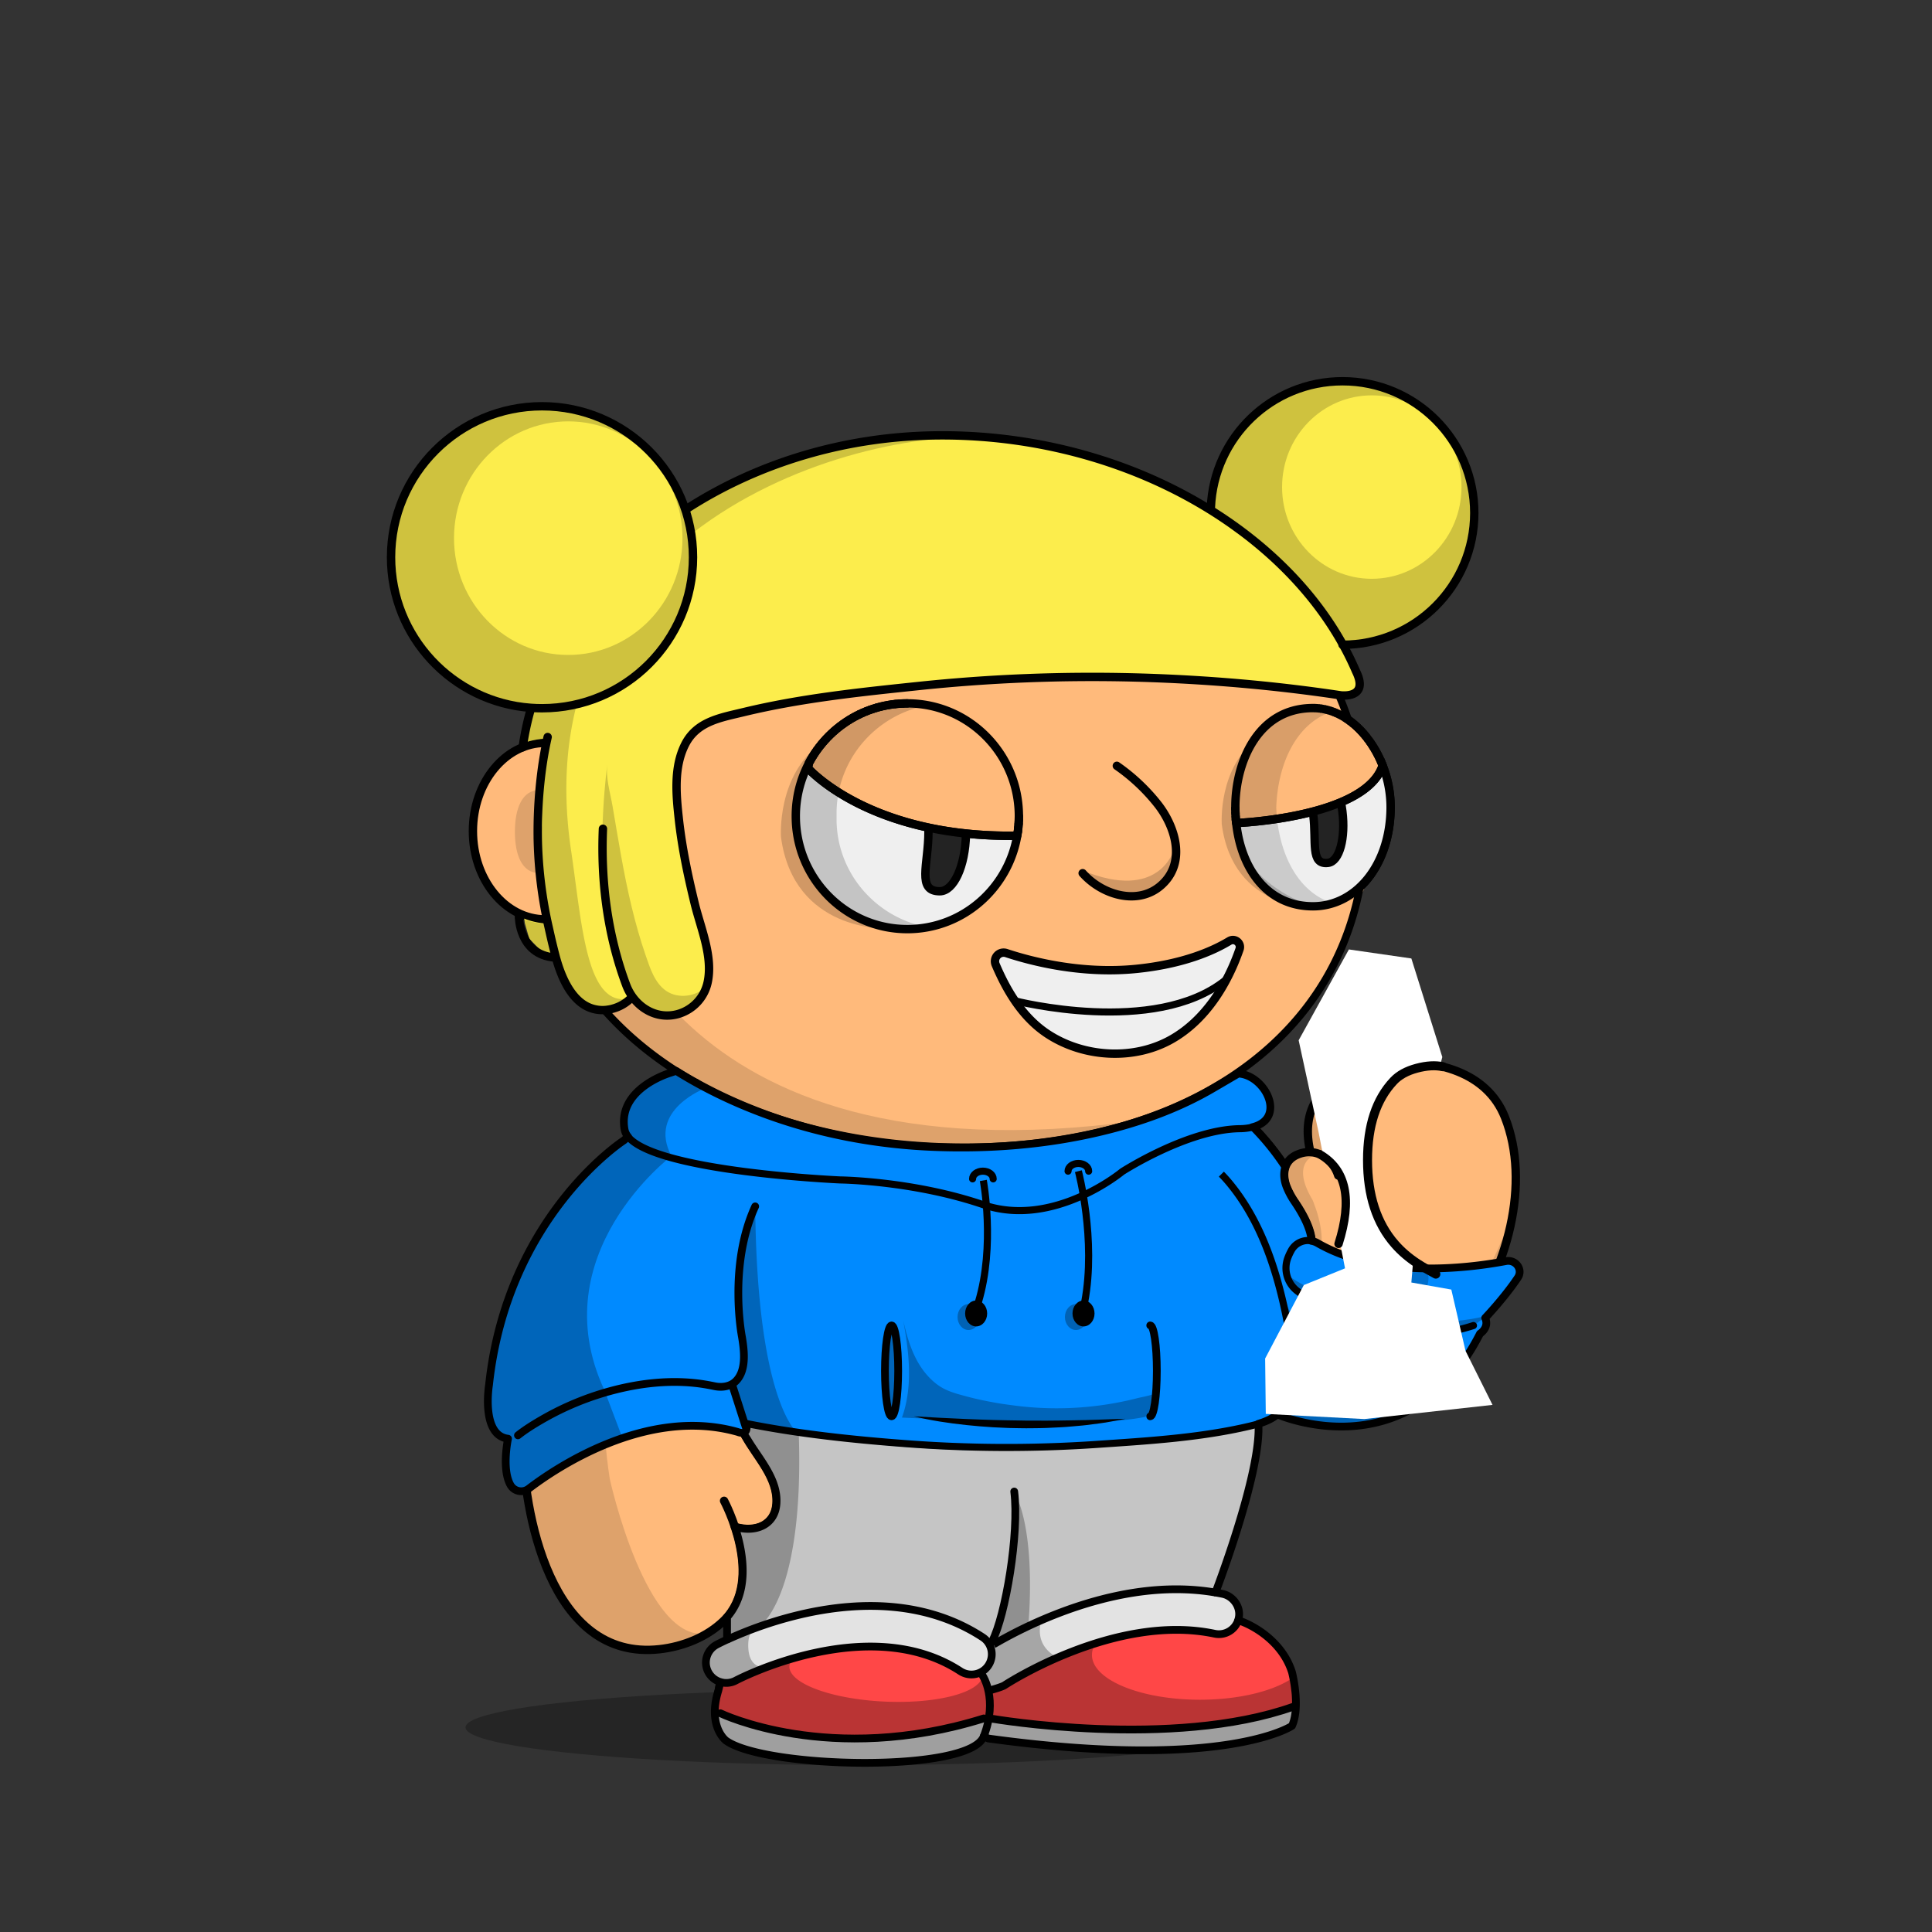 <svg xmlns="http://www.w3.org/2000/svg" xmlns:xlink="http://www.w3.org/1999/xlink" viewBox="0 0 3000 3000" width="100%" height="100%"><rect x="0" y="0" width="3000" height="3000" fill="#333333" stroke="none"/><defs><style>.cls-1-51{opacity:0.27;}.cls-2-51{fill:#ffba7b;}.cls-3-51{opacity:0.13;}.cls-4-51,.cls-5-51{fill:none;stroke:#000;stroke-linecap:round;stroke-miterlimit:10;}.cls-4-51{stroke-width:13px;}.cls-5-51{stroke-width:14px;}</style></defs><g id="body_ground_shadwo-51" data-name="body ground shadwo"><ellipse class="cls-1-51" cx="1334.82" cy="2682.24" rx="612.02" ry="58.67"/></g><g id="body_color_copy_9" data-name="body color copy 9"><path class="cls-2-51" d="M1075.21,1684.92l-86.3,76.44-81.19,108.46-57.17,122.51-32.25,136.1-6.75,96.68,6.35,91.23L835,2395.21l31.39,75.86,38.09,50.13,47.54,31,78.62,9.8,53.8-18.18,39.91-27.63,14.26-12.89-9.88,50-15.22,91.24,2.66,29.33,13.85,17,51.09,17.73,78.1,16.35h75.62l66.58-5.32,48.93-8.42,52-13.82,24.82-6.52,41.94,6.07,126.13,9.16,99.75-.28,77.23-5.54,66.85-9.41,35-7.15,26.94-20.17,3.93-17.17-4.13-32.14-26.1-52.19-43.66-30.74-77-13.9,10.76-205.51s11.6-13.31,15.48-16.39,47-58.42,47-58.42l25-55.24,10.56-19.26,31.14,13.27,62.08,11.3,70.55-7.08,44-23.38,49.3-35.46,42.09-44.1,45.13-60.73,24.32-63.88,17.23-65.23,5.15-65.54-6.61-53.5-17.62-48.7-32.84-34.56-44.43-25.16-50.48-7-43.5-2.38-47.62,10.35-47.78,27.42L2036,1718.43l-4.92,39.57,4.92,33.29-26.16,5.63-11.5,8.85-4.35,6.33-38.65-58.25-40.72-31.51-40.6-26.81,31.43-17.16,63.7-49.54,45.12-49.55L2062,1514.7l25.66-53.08,19.46-60.16,47.28-90s-6.51-18.75-5.14-20.18c33.93-35.57-20.07-147.78-20.07-147.78l-42.42-40.22-26.54-55.74-22.12-48.66-38.92-53.08-40.7-42.47-35.39-32.73-84.93-62.81-67.24-33.62-70.78-27.43-73.43-21.23L1533,712.27l-76.08-3.54-109.71,10.61-100.85,26.55-81.4,33.62-67.24,37.15-77,58.39L963.2,934.33l-61.93,81.39-29.2,69-23.37,63.1-6.32,5.84L794.78,1169l-33.87,33-22.55,52v62.59l15.25,50.65L781,1405l52.34,22.55,25.51,2.22,26.54,65.47,44.24,61.93,38.93,41.58,61.93,50.43,47.77,29.19Z"/></g><g id="body_shadow" data-name="body shadow"><g class="cls-3-51"><path d="M1094.33,1787.19s-201.47,157.92-147.5,509.15c0,0,56.62,258.34,152.17,239.76l-45.17,19.08L987.54,2562l-45-14-53-42.94L852,2442.22s-19.3-58-20-60.58-15.21-73-15.21-73l-4.07-66,3.05-93.58,14.8-87.89,24.13-80.54,29.56-68.17,35.67-59,31.53-47.85,30.94-37.14,43.33-39.74,34.35-32.8,20.29-14.44-27.3-18.43-64-47.48-59.57-58.39-27.71-38.8-42.45-63.51-.62-25.09,42.47-18.58,35.39-38s89.35,468.89,829,367.15c13.61-1.87-115.08,25.45-101.63,22.66l90.13-18.72,59.92-21.23,59.94-27.48,16.88,11.15s-138.51,121.21-481.78,97.32S1157.34,1736.76,1094.33,1787.19Z"/><path d="M887.11,1291.31c0,35.64-22.14,64.54-49.45,64.54s-38.13-28.59-38.13-64.23,10.82-64.85,38.13-64.85S887.11,1255.67,887.11,1291.31Z"/><path d="M1573.17,2594.76c5-22.44,11.15-45.09,15.5-66,9.65-46.4,21-93.08,27.47-140,1.38-10.09,10.82-41.24-4.4-41.86a345.39,345.39,0,0,0-47.38,1.36l-45,207c-2.76,12.73-5.54,25.71-4.26,38.67,1.7,17.12,10.15,32.84,11.64,50,1.1,12.68-9.17,31.37,0,42.38,4.14,5,11.17,6.24,17.6,7.11,54.93,7.46,110,10.25,165.29,12.64h.92l112.2-1.68a17.54,17.54,0,0,0,1.77-.12l105.39-13.38,40.32-6.53a15.92,15.92,0,0,0,7-3l13.67-10.24c19.81-14.84,7.66-38.52,6.72-57.27l-8.71-23.49-9.17-10c5.94,6.46-12.78,24.53-16.48,27.49-13.29,10.63-30,17-46.12,22-49.56,15.11-100.57,18.33-151.92,21.17-41.23,2.29-82.9,2.88-123.77-3.88-14.26-2.36-29.29-5.19-42.53-11.13C1581.78,2628.28,1568.73,2614.52,1573.17,2594.76Z"/><path d="M1964,2021.1s239.6,257.11,382-130.4l-20.31,76.86L2277.13,2057l-57.28,64.14-72.94,47.35-81.48,18.63-48.89-5-53.72-19.66v-31.7l5.41-52.55Z"/><path d="M2047.55,1791.7s-47.47,7.88-9.43,71.58c0,0,38.93,88.47-12.38,101.74,0,0,7.07-21.24,8.84-23s-1-30.6-1-30.6l-15.51-33.06s-18.7-31.29-20.56-36,4.37-40.57,4.37-40.57l22.84-10.07,20.1-2.71Z"/><path d="M2158.44,1650.06s-139.78,42.47-82.27,165.44l-16.53-15s-22.62-9.72-24.28-13.26-4.87-29.41-4.59-31.07,5.2-35,5.2-35l19.58-28,29.33-21.85Z"/><path d="M910.12,1177.54s78.74-358.22,369.81-437l-115,38.93-81,47.6-83.15,68.5-73.31,85.71-52.94,78.26-27.88,94,40.48,9.18Z"/><path d="M1527.19,2638.53,1517,2606.15a27.42,27.42,0,0,1,.89,6.92c0,37.38-77.63,67.68-173.4,67.68s-173.4-30.3-173.4-67.68c0-10.07,8.47-24.59,18.57-33.18l1.72-5.79a2.09,2.09,0,0,1-2.82-2.32L1229,2372.66a44.63,44.63,0,0,1,51.53-35c28.26,5,69.15,9.6,119.68,9.6-108.73,0-195.06-106.63-211.45-199.06-8.65-48.77-14.07-95.19-13.38-144.66.75-52.56,2.46-108.52,10.89-166.33a2.09,2.09,0,0,0-4-1.14c-22.2,50.76-92.27,233.07-29,385.72a1.4,1.4,0,0,0,.15.3l43,70.9a2.56,2.56,0,0,1,.24.56l4.42,17a62.9,62.9,0,0,1-1.35,36.2l-4.83,14.12a2.11,2.11,0,0,1-1.14,1.24l-26.61,11.66a2.06,2.06,0,0,1-1.07.16l-21.94-2.52a2.1,2.1,0,0,0-2.27,2.61l7.71,29.28a1.59,1.59,0,0,1,.06.38l3.63,49.69a2.11,2.11,0,0,1-.08.75l-14.6,49.1-.06.26-24.2,149.68a2.1,2.1,0,0,0,0,.79l6,26.41a2.08,2.08,0,0,0,1.18,1.45l59.31,26.68a2,2,0,0,0,.49.15l69,12.26.26,0,84.09,4h.26l60.19-4.53.24,0,83.39-16a1.05,1.05,0,0,0,.24-.06l40.42-13a2.09,2.09,0,0,0,1.43-1.73l6.33-50.94"/><path d="M1918.06,2248.79s-59.53,81.86-149.77,94c0,0,23,15,91.12-2.65l4.42-20.35,8.85-16.81,10.48-10.21"/></g></g><g id="Base_Body_V3" data-name="Base Body V3"><path class="cls-4-51" d="M1124.34,2330.45s65.27,121.25,0,185.71c-26,25.66-63.7,40.75-100.54,44.76-169.74,18.5-211.9-213.21-212.25-327.21-1.19-384.43,268.87-552.24,268.87-552.24"/><path class="cls-4-51" d="M1188.61,1822.33c-25.84,55.2-43,113.78-52.34,173.17-9.26,58.83-13.91,121.32.77,179.71,4.69,18.63,10.62,36.6,19.91,53.7,18.31,33.72,51.4,65.64,48.8,105.78-2.14,33.08-31.85,46-64.61,36.29"/><path class="cls-4-51" d="M1875.87,1822.33s102.57,98.45,91,287.14c0,0-3.62,117-95.28,193.58a25.6,25.6,0,0,0-9.21,18.23c-1.49,27.45-5.31,101.95-8.34,196,0,0,145.74-10.32,150.89,129,.65,17.51-12.29,33-30.87,37.34-61.79,14.38-217.56,40-453.39,7.15,0,0-171.42,71-375.08,8-21.91-6.79-35.72-26.6-33-47.6,3.64-28.11,11-75.14,26-147.9"/><path class="cls-4-51" d="M1142.45,2598.2s115.4-73.83,237.21-58.6,165.4,61,141,151.19"/><path class="cls-4-51" d="M1854.07,2517.33s-133.35-.74-200.62,45.13"/><line class="cls-4-51" x1="1511.37" y1="2594.76" x2="1564.29" y2="2347.39"/><path class="cls-4-51" d="M1962.82,2162.51c234.13,119.66,454.59-224.88,374-427.73-28.07-70.68-107.32-90.8-182.53-84.12,0,0-145.76,11-120.63,133.23"/><path class="cls-4-51" d="M2078,1825.24c-8.17-25.5-34.33-44.87-63.48-32.33-21.57,9.27-24.07,30.78-17,49.43a121.09,121.09,0,0,0,13,24.25c40.21,59.72,25.13,80.86,13.07,95.56"/><path class="cls-4-51" d="M1994,1809.24s-53-83.28-120-110.78"/><path class="cls-4-51" d="M910.12,1403.57c-18.06,15.13-39.93,24-63.49,24-62,0-112.3-61.34-112.3-137s50.28-137,112.3-137c23.56,0,45.43,8.85,63.49,24"/><path class="cls-5-51" d="M847.68,1226.92c24.22,0,43.86,28.83,43.86,64.39s-19.64,64.39-43.86,64.39"/><path d="M2129.2,1143.53a144,144,0,0,0-31.17-30.72,536.58,536.58,0,0,0-23-56.35c-32.82-68.83-79.79-130.63-139.61-183.69s-129.34-94.63-206.81-123.7c-80.17-30.08-165.32-45.33-253.08-45.33a723.09,723.09,0,0,0-219.4,33.67,674.64,674.64,0,0,0-187.55,93.24c-56,39.93-104,87.44-142.51,141.21-39.24,54.78-67.57,114.53-84.18,177.58a5.75,5.75,0,0,0,11.12,2.93c16.26-61.69,44-120.17,82.41-173.82,37.78-52.73,84.83-99.34,139.84-138.54a663,663,0,0,1,184.36-91.64,711.53,711.53,0,0,1,215.91-33.13c86.38,0,170.17,15,249,44.6,76.14,28.57,144.52,69.46,203.22,121.54s104.7,112.6,136.85,180a522.14,522.14,0,0,1,24.57,61.08c1.7,1.17,3.39,2.41,5.06,3.7.85.67,1.71,1.35,2.55,2l.54.43c.91.76,1.82,1.54,2.72,2.34l.82.73c.88.79,1.76,1.59,2.63,2.42.22.2.43.42.65.63a141.8,141.8,0,0,1,14.69,16.6c21.6,28.51,34,65.55,34,101.63,0,40.38-11.31,77.31-31.91,104.43h0c-.65.86-1.31,1.7-2,2.53-.89,1.11-1.79,2.18-2.69,3.24l-1,1.09c-.6.69-1.2,1.36-1.81,2-.38.42-.77.83-1.16,1.25-.57.6-1.14,1.19-1.72,1.78-.39.4-.78.81-1.18,1.2-.91.9-1.83,1.8-2.76,2.66-20,109.66-76.83,202.64-167.34,272.26-54.72,42.09-120.47,74.65-195.41,96.79s-157.82,33.42-245.91,33.42c-73.58,0-145.3-7.85-213.16-23.33S1154,1714,1098,1684.31c-117.39-62.14-199.49-151.36-237.44-258a5.75,5.75,0,0,0-10.83,3.85c38.92,109.43,122.91,200.84,242.89,264.35,56.87,30.1,120.69,53.35,189.67,69.09,68.7,15.67,141.28,23.62,215.72,23.62,89.2,0,173-11.4,249.17-33.89,76.31-22.54,143.31-55.75,199.16-98.7,91.16-70.12,149-163.31,170.49-273.08a136.34,136.34,0,0,0,12.27-13.43c23.68-29.62,36.73-70.49,36.73-115.08C2165.83,1214.15,2152.48,1174.25,2129.2,1143.53Z"/></g><defs><style>.cls-1-108{fill:#c5c5c5;}.cls-2-108{fill:#e3e3e3;}.cls-3-108{fill:#ff4747;}.cls-4-108{fill:#dadada;}.cls-5-108{fill:#008aff;}.cls-6-108,.cls-7-108,.cls-8-108,.cls-9-108{fill:none;stroke:#000;}.cls-6-108,.cls-7-108,.cls-8-108{stroke-miterlimit:10;}.cls-6-108,.cls-7-108{stroke-width:11px;}.cls-7-108,.cls-9-108{stroke-linecap:round;}.cls-8-108,.cls-9-108{stroke-width:12px;}.cls-9-108{stroke-linejoin:round;}.cls-1-1080-108{opacity:0.27;}.cls-1-1081-108{opacity:0.29;}</style></defs><path class="cls-1-108" d="M1404,2496c44,8,82,20,118,46,7,5,16,12,23,8,83-42,169-78,261-82a795.88,795.88,0,0,1,83,.55c8.19-21.73,64-172.54,65.24-247.47v-7.76c-142.85,28-288.57,38.68-434.28,38.68-88-1-174-10-263-21-20-3-38-11-58-13-13-2-28-9-38-2-3.33,2.22-3.58,7.52-4.68,12.83l3.89,5.83c18.71,31.63,48,62.18,45.54,100-2.14,33.08-31.85,46-64.61,36.29l2.62,8.34c11.78,39.75,18.66,95.27-16,133.28l1.23,1.12v27.18c2.64-.56,5.3-1.18,8-1.9C1225,2513,1309,2478,1404,2496Z"/><path class="cls-2-108" d="M1118.64,2611.9l-2.14,8.84c1.25-.61,2.42-1.2,3.5-1.74,89-47,185-67,283-59,30,2,52,23,81,32a206.92,206.92,0,0,0,43,10c4,0,3,8,5,14,0,3,5,5,6,9,25-12,51-24,76-37,86-47,180-70,280-51,15.21,3,22.32-9.53,30.57-20.56l-1.83-1a30.93,30.93,0,0,0,1.18-5.36c2.13-15.91-9.59-31.76-25.31-35.05q-5.25-1.09-10.57-2v-1.85l1-2.63a795.88,795.88,0,0,0-83-.55c-92,4-178,40-261,82-7,4-16-3-23-8-36-26-74-38-118-46-95-18-179,17-267,43-2.7.72-5.36,1.34-8,1.9v5.15c-9.74,4.5-15.43,7.51-16.15,7.9a31.51,31.51,0,0,0,5.79,58Z"/><path class="cls-3-108" d="M2006.24,2596.72c-13.39-42.69-52.09-69.36-80.61-79.73l-1.06-.55c-8.25,11-15.36,23.6-30.57,20.56-100-19-194,4-280,51-25,13-51,25-76,37-1-4-6-6-6-9-2-6-1-14-5-14a206.92,206.92,0,0,1-43-10c-29-9-51-30-81-32-98-8-194,12-283,59-1.08.54-2.25,1.13-3.5,1.74l-1.16,4.83a115.55,115.55,0,0,0-5.29,28.53c27.22,11.38,53.75,23.13,83,26.9,43,7,83,19,125,18,50,0,97-5,148-15,25-5,46-19,71-15,69,13,135,11,203,16,82,7,163-2,243-25,10-3.13,19.65-6.66,29.24-10.44C2013.13,2623.24,2006.24,2596.72,2006.24,2596.72Z"/><path class="cls-4-108" d="M1740,2685c-68-5-134-3-203-16-25-4-46,10-71,15-51,10-98,15-148,15-42,1-82-11-125-18-29.2-3.77-55.73-15.52-83-26.9-1.63,34.49,17.15,48.67,17.15,48.67,59.89,43.63,379.91,51,400.44-6.8l6.85,3.6c369.07,50.66,471.75-19.62,471.75-19.62,4-8.88,5.64-19.62,6-30.39-9.59,3.78-19.29,7.31-29.24,10.44C1903,2683,1822,2692,1740,2685Z"/><path class="cls-5-108" d="M2338.48,1958.35c-63.3,11.84-196.61,27.18-292.62-28a29.86,29.86,0,0,0-9.89-3.58v-5.12c-2.16-13.57-9.41-31.23-25.42-55a121.09,121.09,0,0,1-13-24.25c-3.85-10.13-4.87-21.11-1.54-30.51l-2-2.59a400.14,400.14,0,0,0-47-58l-2-1c53.6-13.5,19.67-80.83-22.08-83.15l-38.16,22.17c-54,31.77-113.68,53.22-174.45,67.8-85.79,20.59-174.55,27.47-262.6,23.82-85.88-3.56-171.31-19.36-252.31-48.28-50.7-18.1-99.83-41.22-145.5-69.8l-8.92,3s-82.68,23.92-71.12,88.09a24.63,24.63,0,0,0,5.36,11.09l-6.4,5.68s-181.22,116.72-209.46,379.83c0,0-12.83,78.29,29.52,83.43,0,0-10.23,47.24,3.83,72a19.2,19.2,0,0,0,28.37,5.69c39-29.89,182.3-128.5,324.61-88a18.47,18.47,0,0,0,8.08,1.35l2.56,3.83c1.1-5.31,1.35-10.61,4.68-12.83,10-7,25,0,38,2,20,2,38,10,58,13,89,11,175,20,263,21,145.71,0,291.43-10.68,434.28-38.68v-2.44c8.57-2.58,16.88-5.89,24.31-10.82q1.88-1.24,3.6-2.56l2.09-.8s203.89,89.81,313.88-125.73c0,0,14.76-9,8.05-24.37,0,0,29.81-31.23,50.71-62.58C2365.28,1971.48,2353.75,1955.49,2338.48,1958.35Z"/><path class="cls-6-108" d="M975.21,1765c44.07,54.74,329.63,67.21,329.63,67.21s112.94,1.28,222,38.5,215.62-51.34,215.62-51.34,101.4-65.46,182.26-66.74a88.13,88.13,0,0,0,20.23-2.42"/><path class="cls-6-108" d="M1982.19,2197.5c32.56-24.81,29-70.12,23.25-106.51-13.65-86.9-37.38-180.77-93.66-250.56a214.93,214.93,0,0,0-15.26-17.23"/><path class="cls-7-108" d="M2036,1926.72a29.44,29.44,0,0,0-30.65,14.52,88.44,88.44,0,0,0-5.52,11.78,44.86,44.86,0,0,0,15.3,52.17c43.79,32.37,138.54,96.26,272.86,53.12"/><path class="cls-6-108" d="M1954.28,2210.88c-4.69,1.41-9.46,2.6-14.21,3.72-78.13,18.35-160.45,23-240.32,28.49a2066,2066,0,0,1-295.79-1.6c-81.85-6.23-164.42-15-245-31.1,2.66,11-1,14.12-5.19,14.61"/><path class="cls-8-108" d="M1129,2546.05a608.41,608.41,0,0,1,122.45-41c46.78-10.17,91.5-13.52,132.92-9.95,53.1,4.58,100.82,20.54,141.83,47.45a31.52,31.52,0,0,1-34.58,52.7c-32-21-69.59-33.51-111.82-37.27-34.9-3.11-73.07-.31-113.43,8.34-70.4,15.07-123.3,42.94-123.82,43.22a31.42,31.42,0,0,1-14.79,3.7,31.83,31.83,0,0,1-7.78-1"/><path class="cls-8-108" d="M1120,2612.28c-.45-.12-.9-.24-1.34-.38"/><path class="cls-8-108" d="M1922.74,2515.47a31.52,31.52,0,0,1-36.59,21.38c-154.61-32.69-324.68,79-326.38,80.09-3.5,2.34-18.13,6.68-22,7.47"/><path class="cls-8-108" d="M1542.65,2553.49a699.9,699.9,0,0,1,99.72-48c40.65-15.72,80.71-26.68,119.07-32.56,44.66-6.85,87.19-6.81,126.6.09"/><path class="cls-9-108" d="M1526.05,2602.3s23.88,36,1.59,93.67"/><path class="cls-9-108" d="M1118.64,2660.33s170,82.71,409,8"/><path class="cls-9-108" d="M1540.76,2668.88s279.5,48.14,467.76-18.82"/><path class="cls-9-108" d="M1922.91,1667.05c41.75,2.32,75.68,69.65,22.08,83.14l2,1a400.14,400.14,0,0,1,47,58l2,2.59c-3.33,9.4-2.31,20.38,1.54,30.51a121.09,121.09,0,0,0,13,24.25c16,23.78,23.26,41.44,25.42,55v5.12a29.86,29.86,0,0,1,9.89,3.58c96,55.23,229.32,39.89,292.62,28,15.27-2.86,26.8,13.13,18.44,25.67-20.9,31.35-50.71,62.58-50.71,62.58,6.71,15.39-8.05,24.37-8.05,24.37-110,215.54-313.88,125.73-313.88,125.73l-2.09.8q-1.73,1.32-3.6,2.56c-7.43,4.93-15.74,8.24-24.31,10.82v10.2c-1.28,80.86-66.24,250.1-66.24,250.1V2473q5.32.93,10.57,2c15.72,3.29,27.44,19.14,25.31,35.05a30.93,30.93,0,0,1-1.18,5.36l2.89,1.52c28.52,10.37,67.22,37,80.61,79.73,0,0,13.69,52.66,0,83.23,0,0-102.68,70.28-471.75,19.62l-6.85-3.6c-20.53,57.8-340.55,50.43-400.44,6.8,0,0-28.93-21.82-11.86-77.2l3.3-13.67a31.51,31.51,0,0,1-5.79-58c.72-.39,6.41-3.4,16.15-7.9v-32.33l-1.23-1.12c34.65-38,27.77-93.53,16-133.28l-2.62-8.34c32.76,9.68,62.47-3.21,64.61-36.29,2.46-37.85-26.83-68.4-45.54-100l-6.45-9.66a18.47,18.47,0,0,1-8.08-1.35c-142.31-40.5-285.56,58.11-324.61,88A19.2,19.2,0,0,1,792.7,2306c-14.06-24.8-3.83-72-3.83-72-42.35-5.14-29.52-83.43-29.52-83.43,28.24-263.11,209.46-379.83,209.46-379.83l6.4-5.68a24.63,24.63,0,0,1-5.36-11.09c-11.56-64.17,71.12-88.09,71.12-88.09l8.92-3c45.67,28.58,94.8,51.7,145.5,69.8,81,28.92,166.43,44.72,252.31,48.28,88,3.65,176.81-3.23,262.6-23.82,60.77-14.58,120.45-36,174.45-67.8Z"/><path class="cls-9-108" d="M1574.87,2316c8.11,64.59-13.54,193.15-34.44,232.94"/><line class="cls-9-108" x1="1158.16" y1="2216.48" x2="1137.57" y2="2152.28"/><path class="cls-9-108" d="M804.28,2228.78c11.26-8.88,23.58-16.57,36-23.77a445.69,445.69,0,0,1,96.38-41.84c51.9-15.52,107.89-22.44,161.59-12.88,4,.72,8,1.53,12,2.33a44.77,44.77,0,0,0,10.07.81c8.32-.22,16.45-2.94,22.41-8.91,16.78-16.8,12.87-47.58,9.39-68.47,0,0-21.82-110.38,20.54-202.79"/><ellipse class="cls-9-108" cx="1384.41" cy="2128.67" rx="10.27" ry="70.59"/><path class="cls-9-108" d="M1786.07,2058.08c5.67,0,10.26,31.61,10.26,70.59s-4.59,70.59-10.26,70.59"/><path d="M1419.07,2199.26q41.25,2.5,82.22,4.22l20.51.79c6.84.17,13.67.43,20.51.67,13.67.26,27.33.71,41,.78l10.25.19c3.42,0,6.84,0,10.25,0l20.51.08c13.66-.23,27.35-.09,41-.51,27.39-.26,54.71-1.73,82.3-2.37-3.37.73-6.75,1.36-10.13,2l-10.17,1.88c-3.39.64-6.79,1.22-10.18,1.82s-6.82,1-10.23,1.47c-6.83.91-13.67,1.81-20.52,2.65-1.71.23-3.42.41-5.14.55l-5.15.47-10.3.92-10.31.87c-1.72.16-3.44.25-5.16.33l-5.16.28c-6.89.38-13.78.67-20.67,1s-13.79.26-20.68.39c-3.45,0-6.9.09-10.35.08l-10.34-.12-10.34-.19-5.17-.1-5.17-.2-20.66-.95c-6.88-.48-13.76-.94-20.63-1.48s-13.73-1.27-20.58-1.94C1473.2,2209.89,1445.86,2205.85,1419.07,2199.26Z"/><path class="cls-6-108" d="M1526.88,1833s18.82,101-7.7,189.1"/><path class="cls-6-108" d="M1674.5,1818.58s28.06,106.73,9.75,203.56"/><path class="cls-7-108" d="M1658.46,1818.58c0-6.61,7.18-12,16-12s16,5.36,16,12"/><path class="cls-7-108" d="M1510.22,1830.56c0-6.61,7.19-12,16-12s16,5.37,16,12"/><ellipse cx="1515.75" cy="2039.55" rx="17.11" ry="20.11"/><ellipse cx="1682.48" cy="2039.55" rx="17.11" ry="20.11"/><g class="cls-1-1080-108"><path d="M775.34,2228.78l-17.81-28.69,2.75-57.7,6.15-63.53L796,1999.55l28.38-61L854,1890l36.57-47.37,39.9-41.11,38.31-30.84,1-16.77,5.36-39.15,18.21-22.83,31-19.65,25.51-9.5,46.31,26.54s-91.69,33.8-53.57,105.8c0,0-201.88,152.13-104.47,362.65l26.82,71-35.51,18.85-56.2,29-42.33,27.72L818.16,2316l-13.88-1.1s-16.12-19.57-16.88-23.56-1.31-38.43-1.31-38.43L784.28,2229Z"/><ellipse cx="1382.23" cy="2128.67" rx="12.45" ry="69.36"/><path d="M1402.66,2051c9.11,49.85,15.09,102.53-2.12,150.2q117.33,5.7,234.83,6.35c46.94.26,96.88,1.86,143.14-7.48,6.43-7.29,14.51-13.24,14.11-23.71-.17-4.3-.93-8.66,0-12.85-.54,2.39-22.45,6.51-25.4,7.27q-13.34,3.43-26.83,6.14a507.48,507.48,0,0,1-164.33,5.7c-9.84-1.28-19.64-2.56-29.41-4.29-14.82-2.63-30.3-5.77-45.1-9.77-15.89-4.3-31.52-8.08-45.09-17.83-12.7-9.14-23-21.43-30.79-34.93-11.52-20-17.93-42.41-23-64.87Z"/><path d="M1536.19,2633.47c-.31-2.1-10.14-31.17-10.14-31.17l-.41-.08c-3.05,25.93-70.43,43.76-152.11,40-82.83-3.84-149-28.46-147.75-55a18.85,18.85,0,0,1,4.81-11.22l-7.78,1.59L1188,2588.83s-23.94,3.55-26-29.09,16.23-33.4,16.23-33.4,70.59-42.3,62.12-299.24c0,0-64.94-42.72-67.64-353.84l-14.48,40.35-11.39,78.5,1.1,47.44,6.5,52.78,3.79,36.34-20.59,23.61,17.53,45.22,3.06,25.29,16.94,34.84,29.18,43.59.79,39.19-15.84,25.86-28,7.84h-23.64l16.19,35.11-5.89,48-3.67,30-6.63,12.54-9.8,16.71,1.23,24.46-1.23,8.08-24.1,12.39-7.28,23.68,7.46,17.25,15.46,10.95-8.22,30.58,4.07,41.8,22.41,25.7,49.66,12.51,53.5,8.14,89.48,5.43s62.09-1.34,64.47-1.49,51-5,54.53-5.61,41.79-9.39,41.79-9.39l32.11-17.55,8.49-23.42S1536.5,2635.57,1536.19,2633.47Z"/><path d="M2002.68,2608.4c-30.07,18.65-81.3,30.93-139.46,30.93-92.59,0-167.65-31.13-167.65-69.53a31.6,31.6,0,0,1,3.69-14.54c-12,4.62-23.45,9.25-23.45,9.25l-33.33,9.18s-38-14.83-25.26-58.59l-20.63,10s14.26-140.52-21.72-209.09l.39,3.42s1.5,34.05,1.35,36.82-1.35,52.94-1.35,52.94l-11.11,58-20.28,74.48-1.22,11.84-4.9,28.12-11.7,13.74v12.4l10.14,25.72L1537,2669l-5.4,30.57s61.21,12.6,65,10.35,106.75,11.3,113.8,10.59,155.92-6.51,159.48-6.87,59.24-8.42,62.91-9.19,65.61-18.82,65.61-18.82l10.48-12.88-4.12-59.5Z"/><path d="M1981.12,1979.72l15.7,50.44,8,56.69,4.42,48.49-8.84,40.17-9.56,23.75,25.24,11.13s48.11-1.63,52.24,1.52,62.95-1.52,62.95-1.52,41.85-13.07,46.12-15.08,47.84-30,50.56-32.32,35.9-45.3,35.9-45.3S2055.62,2232.1,1981.12,1979.72Z"/><path d="M1998.12,1979.72l17,25.47,48.24,34.36s56.74,21.32,59.12,22,55.82,11.49,60.17,11.22,70.23-13,74.82-10.16,30.51-4.32,30.51-4.32l22.08-15.83S2166.55,2089.52,1998.12,1979.72Z"/></g><ellipse class="cls-1-1081-108" cx="1503.99" cy="2045.11" rx="17.11" ry="20.11"/><ellipse class="cls-1-1081-108" cx="1670.71" cy="2045.11" rx="17.11" ry="20.11"/><defs><style>.cls-1-296{fill:#fced4c;}.cls-2-296{opacity:0.18;}.cls-3-296{fill:none;stroke:#000;stroke-linecap:round;stroke-miterlimit:10;stroke-width:13px;}</style></defs><g id="Layer_361_copy" data-name="Layer 361 copy"><path class="cls-1-296" d="M2289.26,796.56c0-113-91.6-204.59-204.59-204.59-110.86,0-201.1,88.18-204.46,198.23,12.16,12.35,24,24.89,38.79,35.8,13,9,29,13,39,25,37,43,77,75,110,123,5.94,8.63,11.44,18,17.11,27.14C2197.9,1000.9,2289.26,909.4,2289.26,796.56Z"/><path class="cls-1-296" d="M1958,851c-10-12-26-16-39-25-14.75-10.91-26.63-23.45-38.79-35.8,0,1.14-.08,2.29-.09,3.45l-89.59-49-92.18-35.94-89.5-19.7-73.35-9.83-79.29-5.72-80.93,7.57L1283.9,700.5l-39.42,10.7-59.75,17.88-78.22,33.37-42.31,28.89c-31-93.24-118.89-160.49-222.53-160.49-129.49,0-234.45,105-234.45,234.45,0,123.67,95.76,225,217.17,233.81l-11.13,50.69-.62,3.76s16.81-5.72,32.68-6.48l-2,41.65-1.65,74.33-5.62,64.76L847.68,1410l6,25.9-3.76-.65C849,1482,869.78,1523.73,903,1555c14,12,36,21,53,10,9-6,21-5,28-14,16.15,17,36.5,24.71,58.37,27.8l-.61-3.68s15.27-1.82,17.25-2.64,23.38-19.77,25.1-21.94,15.91-31.86,15.91-31.86l-2.68-34.88s-18.34-48.83-16.17-52.93-9.21-42.69-9.21-42.69l-12.58-70.92-7.75-71.79,4.15-67.93s16.74-35.08,18-36.48,47.3-26.92,47.3-26.92,53.51-13,55.9-13.48,113.11-22.57,113.11-22.57,91.79-11,94-12.12,86.22-5,86.22-5l139-12.51,136.27,4.25s76,3.84,77.12,1.49,106.36,7.28,106.36,7.28L2034.35,1073l53.11,7,9.47-1.09,14.38-15.3v-21.84l-30-40.66c1.12,0,2.24,0,3.36,0h.44c-5.67-9.15-11.17-18.51-17.11-27.14C2035,926,1995,894,1958,851Z"/><path class="cls-1-296" d="M816.81,1427.55a117.47,117.47,0,0,0,32.5,6.62l4.69-.64,15.35,60.63-30.35-19-17.13-17.46-6.88-24-1-7.32Z"/><path class="cls-2-296" d="M812.77,1427.55a117.47,117.47,0,0,0,32.5,6.62l4.69-.64,15.35,60.63-30.36-19-17.13-17.46-6.87-24-1-7.32Z"/><path class="cls-2-296" d="M824.49,1099.66,821,1113l-5.07,31.48s-13,12.18,2.86,7.26a89.73,89.73,0,0,1,29.9-3.88l-7,49.31v84.22l-3.76,25.05,5.41,46.47.61,42.91,8.93,36.63-2.9,1.11c-1.5,47.38,19.4,89.81,53,121.47,10.81,9.27,53,10,76.89-5.23-69.77,18.64-76-114.66-93.11-229.25-12.69-85.08-8.34-160.31,8.7-226.49-15.81,1-30.66,2-46.48,5A100.91,100.91,0,0,1,824.49,1099.66Z"/><path class="cls-2-296" d="M2084.67,592c-110.86,0-201.1,88.18-204.46,198.23,12.16,12.35,24,24.89,38.79,35.8,13,9,29,13,39,25,37,43,77,75,110,123,5.94,8.63,11.44,18,17.11,27.14,112.79-.24,204.15-91.74,204.15-204.58C2289.26,683.56,2197.66,592,2084.67,592Zm45.43,306.77c-76.94,0-139.31-63.77-139.31-142.44s62.37-142.44,139.31-142.44,139.31,63.77,139.31,142.44S2207,898.74,2130.1,898.74Z"/><path class="cls-2-296" d="M943.11,1185.94c0,.06-16.47,122.56-1.73,205.3s27,127.13,27,127.13l21.79,38.94,36.58,18.91c7.62,3.91,27-5.94,34.19-8.73,18.89-7.29,25.61-20.06,36.35-35.78-16.47,15.88-44.19,19.86-63,6.83-17.52-12.15-24.61-34.46-31.27-53.68-17.61-50.82-29.17-103.47-38.66-156.33-4.57-25.42-8.79-50.9-13.14-76.36C947.6,1230.66,940.17,1207.88,943.11,1185.94Z"/><path class="cls-2-296" d="M1535.5,679.2c-54.51-5.72-141.49-.08-141.49-.08s-67.39,9.16-68.26,9.32-101.58,28.84-101.58,28.84l-48.39,17.58-90.23,43.32-21.43,14c4.86,11.52,9.42,23.34,11.63,35.4C1221.44,714.74,1415,672.63,1535.5,679.2Z"/><path class="cls-3-296" d="M850.4,1144.45c-11.55,50-16.52,111.13-15.26,162.51A675,675,0,0,0,852,1440.21l2.84,12.67q3.5,15.36,7.49,30.63c9.65,37,30.45,87.53,76.62,84.8a63.16,63.16,0,0,0,41-18.54"/><path class="cls-3-296" d="M1065.46,790.69c110.18-71.31,248-114.68,397.83-114.68,159.37,0,315.66,46.63,440.08,131.3,94.1,64,163.84,145.61,202.28,235.14,21.28,43.14-23.76,37.27-23.76,37.27-77-11.68-186.85-24.2-319.07-27.73a2583.28,2583.28,0,0,0-338,13.4c-90.57,9.48-181.6,19-270.28,40.44-35.8,8.66-72.53,14.32-90.67,50.05-18,35.41-13.93,78.23-9.73,116.35,4.85,44.1,14.07,87.56,24.55,130.63,9.4,38.65,29,83,20,123.2a65.54,65.54,0,0,1-43.32,47.73c-35.69,11.65-70.4-10.5-83-44.22-28.86-77.14-39.64-160.6-36.14-242.68"/><path class="cls-3-296" d="M811.62,1160.36a447.69,447.69,0,0,1,12.26-58.1"/><path class="cls-3-296" d="M861.2,1486.85c-55.8-4.58-55.41-64-55.41-64"/><path class="cls-3-296" d="M824.64,1099.14c-121.53-8.72-217.42-110.08-217.42-233.84,0-129.48,105-234.45,234.45-234.45s234.44,105,234.44,234.45-105,234.45-234.44,234.45q-8.59,0-17-.61"/><path class="cls-2-296" d="M843.26,630.85c-128.6,0-232.85,103.69-232.85,231.59S714.66,1094,843.26,1094s232.85-103.68,232.85-231.59S971.86,630.85,843.26,630.85ZM882.36,1017c-98,0-177.38-81.2-177.38-181.37S784.4,654.3,882.36,654.3s177.39,81.2,177.39,181.36S980.33,1017,882.36,1017Z"/><path class="cls-3-296" d="M1880.26,788c4.49-109,94.29-196,204.41-196,113,0,204.59,91.59,204.59,204.59s-91.6,204.58-204.59,204.58"/></g><defs><style>.cls-1-257,.cls-2-257{fill:#efefef;}.cls-1-257,.cls-2-257,.cls-3-257,.cls-6-257,.cls-7-257{stroke:#000;stroke-width:13px;}.cls-1-257,.cls-2-257,.cls-7-257{stroke-linecap:round;}.cls-1-257,.cls-6-257,.cls-7-257{stroke-linejoin:round;}.cls-2-257,.cls-3-257{stroke-miterlimit:10;}.cls-3-257{fill:#232323;}.cls-4-257{opacity:0.15;}.cls-5-257{opacity:0.18;}.cls-6-257,.cls-7-257{fill:none;}</style></defs><g id="ANGRY_HUMAN" data-name="ANGRY HUMAN"><path class="cls-1-257" d="M1334.19,1109.35c1.47-.71,2.94-1.39,4.43-2.06C1337.13,1108,1335.66,1108.64,1334.19,1109.35Z"/><path class="cls-1-257" d="M1344.91,1104.6c1.61-.64,3.23-1.27,4.86-1.87C1348.14,1103.33,1346.52,1104,1344.91,1104.6Z"/><path class="cls-1-257" d="M1340,1106.68c1.26-.55,2.53-1.09,3.8-1.61C1342.52,1105.59,1341.25,1106.13,1340,1106.68Z"/><path class="cls-1-257" d="M1314.44,1120.59q1.82-1.2,3.66-2.34Q1316.26,1119.39,1314.44,1120.59Z"/><path class="cls-1-257" d="M1318.85,1117.77q2.19-1.35,4.43-2.64Q1321,1116.42,1318.85,1117.77Z"/><path class="cls-1-257" d="M1329.25,1111.85q2.3-1.21,4.63-2.35Q1331.54,1110.64,1329.25,1111.85Z"/><path class="cls-1-257" d="M1350.85,1102.35c1.32-.47,2.64-.93,4-1.38C1353.49,1101.42,1352.17,1101.88,1350.85,1102.35Z"/><path class="cls-1-257" d="M1309.63,1123.88c1.17-.83,2.36-1.65,3.55-2.45C1312,1122.23,1310.8,1123.05,1309.63,1123.88Z"/><path class="cls-1-257" d="M1324.44,1114.47c1.17-.66,2.34-1.3,3.53-1.94C1326.78,1113.17,1325.61,1113.81,1324.44,1114.47Z"/><path class="cls-1-257" d="M1397.54,1092.64c1.42-.09,2.85-.17,4.27-.23C1400.39,1092.47,1399,1092.55,1397.54,1092.64Z"/><path class="cls-1-257" d="M1390.82,1093.2c1.78-.19,3.58-.34,5.38-.48C1394.4,1092.86,1392.6,1093,1390.82,1093.2Z"/><path class="cls-1-257" d="M1385.37,1093.87q2.18-.3,4.38-.54Q1387.55,1093.57,1385.37,1093.87Z"/><path class="cls-1-257" d="M1403.38,1092.35c1.84-.06,3.67-.1,5.52-.1C1407.05,1092.25,1405.22,1092.29,1403.38,1092.35Z"/><path class="cls-1-257" d="M1379.24,1094.82c1.52-.26,3-.5,4.57-.73C1382.28,1094.32,1380.76,1094.56,1379.24,1094.82Z"/><path class="cls-1-257" d="M1356.28,1100.5c1.5-.49,3-1,4.53-1.4C1359.29,1099.55,1357.78,1100,1356.28,1100.5Z"/><path class="cls-1-257" d="M1367.85,1097.22c1.33-.33,2.67-.64,4-.94C1370.52,1096.58,1369.18,1096.89,1367.85,1097.22Z"/><path class="cls-1-257" d="M1361.35,1098.94q2.52-.72,5.09-1.37Q1363.88,1098.22,1361.35,1098.94Z"/><path class="cls-1-257" d="M1373.24,1096q2.61-.56,5.23-1Q1375.85,1095.43,1373.24,1096Z"/><path class="cls-1-257" d="M1279.69,1150.79c.92-1,1.85-2.07,2.79-3.08C1281.54,1148.72,1280.61,1149.75,1279.69,1150.79Z"/><path class="cls-1-257" d="M1256.33,1184.46c.81-1.53,1.65-3,2.5-4.54C1258,1181.42,1257.14,1182.93,1256.33,1184.46Z"/><path class="cls-1-257" d="M1265.16,1169.67q1.44-2.14,2.94-4.25Q1266.6,1167.52,1265.16,1169.67Z"/><path class="cls-1-257" d="M1262.33,1174.08q1.2-1.92,2.44-3.8Q1263.53,1172.16,1262.33,1174.08Z"/><path class="cls-1-257" d="M1579.54,1297.71c-230.31,3.67-325-105-325-105l1.62-7.84a175.94,175.94,0,0,0-20.45,82.64c0,96.76,77.55,175.21,173.21,175.21,87.37,0,159.62-65.44,171.49-150.51Z"/><path class="cls-1-257" d="M1259.37,1179q1.07-1.83,2.16-3.63Q1260.44,1177.17,1259.37,1179Z"/><path class="cls-1-257" d="M1582,1272.92c.06-1.81.1-3.63.1-5.45C1582.12,1269.29,1582.08,1271.11,1582,1272.92Z"/><path class="cls-1-257" d="M1580.59,1290.75c.22-1.65.42-3.31.59-5C1581,1287.44,1580.81,1289.1,1580.59,1290.75Z"/><path class="cls-1-257" d="M1581.21,1285.44q.27-2.65.45-5.34Q1581.48,1282.79,1581.21,1285.44Z"/><path class="cls-1-257" d="M1581.76,1278.55c.08-1.34.15-2.69.2-4C1581.91,1275.86,1581.84,1277.21,1581.76,1278.55Z"/><path class="cls-1-257" d="M1304.75,1127.46q2-1.55,4.13-3Q1306.8,1125.91,1304.75,1127.46Z"/><path class="cls-1-257" d="M1295.5,1135q1.95-1.69,3.93-3.34Q1297.45,1133.33,1295.5,1135Z"/><path class="cls-1-257" d="M1287.67,1142.34c1-.95,1.93-1.89,2.92-2.82C1289.6,1140.45,1288.63,1141.39,1287.67,1142.34Z"/><path class="cls-1-257" d="M1291.67,1138.5q1.78-1.68,3.63-3.29Q1293.46,1136.82,1291.67,1138.5Z"/><path class="cls-1-257" d="M1300.56,1130.77c1-.84,2.08-1.67,3.14-2.49C1302.64,1129.1,1301.6,1129.93,1300.56,1130.77Z"/><path class="cls-1-257" d="M1268.91,1164.29c.78-1.09,1.57-2.16,2.38-3.22C1270.48,1162.13,1269.69,1163.2,1268.91,1164.29Z"/><path class="cls-1-257" d="M1286.8,1143.2q-1.82,1.83-3.57,3.69Q1285,1145,1286.8,1143.2Z"/><path class="cls-1-257" d="M1272.14,1159.94c1-1.36,2.12-2.72,3.2-4C1274.26,1157.22,1273.19,1158.58,1272.14,1159.94Z"/><path class="cls-1-257" d="M1275.73,1155.43c1-1.19,2-2.35,3-3.51C1277.7,1153.08,1276.71,1154.24,1275.73,1155.43Z"/><path class="cls-2-257" d="M2121.91,1144.73l.22.28Z"/><path class="cls-2-257" d="M2119.51,1141.78l.52.63Z"/><path class="cls-2-257" d="M2123.77,1147.13l.53.7Z"/><path class="cls-2-257" d="M2127.88,1152.77c.14.21.28.42.43.62C2128.16,1153.19,2128,1153,2127.88,1152.77Z"/><path class="cls-2-257" d="M2125.77,1149.81l.36.5Z"/><path class="cls-2-257" d="M2117.49,1139.42c.18.19.34.39.51.59C2117.83,1139.81,2117.67,1139.61,2117.49,1139.42Z"/><path class="cls-2-257" d="M2101,1123.29l.63.52Z"/><path class="cls-2-257" d="M2103.6,1125.52l.19.17Z"/><path class="cls-2-257" d="M2129.65,1155.38l.48.72Z"/><path class="cls-2-257" d="M2112.91,1134.39c.19.21.39.41.59.62C2113.3,1134.8,2113.1,1134.6,2112.91,1134.39Z"/><path class="cls-2-257" d="M2115.22,1136.86c.1.12.21.23.31.34C2115.43,1137.09,2115.32,1137,2115.22,1136.86Z"/><path class="cls-2-257" d="M2108.21,1129.7l.54.52Z"/><path class="cls-2-257" d="M2106,1127.61l.6.54Z"/><path class="cls-2-257" d="M2144.73,1183.26c.07.18.14.36.22.53C2144.87,1183.62,2144.8,1183.44,2144.73,1183.26Z"/><path class="cls-2-257" d="M2143.13,1179.67l.33.73Z"/><path class="cls-2-257" d="M2146,1186.22c.12.28.23.56.34.84C2146.19,1186.78,2146.08,1186.5,2146,1186.22Z"/><path class="cls-2-257" d="M2131.8,1158.67s0,0,0,.08S2131.81,1158.7,2131.8,1158.67Z"/><path class="cls-2-257" d="M2141.73,1176.66l.37.78Z"/><path class="cls-2-257" d="M2147.3,1189.6l.18.44Z"/><path class="cls-2-257" d="M2111.19,1132.63l-.36-.38Z"/><path class="cls-2-257" d="M2133.42,1161.3l.45.75Z"/><path class="cls-2-257" d="M2135.12,1164.16l.37.62Z"/><path class="cls-2-257" d="M2138.51,1170.26l.42.79Z"/><path class="cls-2-257" d="M2137,1167.46l.33.6Z"/><path class="cls-2-257" d="M2140.24,1173.62l.12.23Z"/><path class="cls-2-257" d="M2088,1114.05l.68.41Z"/><path class="cls-2-257" d="M2047.92,1100l.57.06Z"/><path class="cls-2-257" d="M2050.69,1100.3l.78.11Z"/><path class="cls-2-257" d="M2098.66,1121.46l.48.38Z"/><path class="cls-2-257" d="M2056.87,1101.38l.73.16Z"/><path class="cls-2-257" d="M2053.92,1100.81l.27,0Z"/><path class="cls-2-257" d="M2041.57,1099.52l.79,0Z"/><path class="cls-2-257" d="M1919,1271.88c-.15-1.86-.27-3.74-.37-5.62C1918.73,1268.14,1918.85,1270,1919,1271.88Z"/><path class="cls-2-257" d="M1918.33,1258.72c0-1.9-.08-3.8-.08-5.71C1918.25,1254.92,1918.28,1256.82,1918.33,1258.72Z"/><path class="cls-2-257" d="M2147.53,1190.17l-2.06,2.5c-31.54,77.71-224.94,85.3-224.94,85.3l-.94.11c7.62,70.64,47.88,129.23,119.2,129.23,66.57,0,120.54-64,120.54-154.3A177.51,177.51,0,0,0,2147.53,1190.17Z"/><path class="cls-2-257" d="M1919.52,1277.46c-.19-1.85-.37-3.7-.52-5.57C1919.15,1273.76,1919.33,1275.61,1919.52,1277.46Z"/><path class="cls-2-257" d="M1918.57,1265.22c-.09-1.81-.17-3.63-.22-5.45C1918.4,1261.59,1918.48,1263.41,1918.57,1265.22Z"/><path class="cls-2-257" d="M2059.67,1102l.69.17Z"/><path class="cls-2-257" d="M2044.53,1099.67l.66,0Z"/><path class="cls-2-257" d="M2063,1102.9l.45.13Z"/><path class="cls-2-257" d="M2091,1116l0,0Z"/><path class="cls-2-257" d="M2082.61,1110.94l.51.27Z"/><path class="cls-2-257" d="M2093.38,1117.57l.66.46Z"/><path class="cls-2-257" d="M2095.86,1119.35l.55.39Z"/><path class="cls-2-257" d="M2079.9,1109.53l.72.36Z"/><path class="cls-2-257" d="M2085.53,1112.57l.58.34Z"/><path class="cls-2-257" d="M2077.4,1108.31l.28.13Z"/><path class="cls-2-257" d="M2068.59,1104.69l.41.15Z"/><path class="cls-2-257" d="M2065.63,1103.7l.76.24Z"/><path class="cls-2-257" d="M2071.56,1105.8l.66.27Z"/><path class="cls-2-257" d="M2074.2,1106.89l.69.29Z"/><path class="cls-3-257" d="M1499.94,1295.72c-1.13,49.17-18.9,88.24-40.66,88.24-36.24,0-17.56-41.38-17.56-92.85,0-1.79,0-3.57-.08-5.34"/><path class="cls-3-257" d="M2081.54,1242.87c1.19,5.37,2.17,11,2.89,16.8,5.26,42.09-4.61,78-22.06,80.16-28.11,3.52-17.85-32.13-23.11-74.22"/><path class="cls-4-257" d="M1981.8,1254.76h2.94l-3-.12c0-.37,0-.74,0-1.11s0-.75,0-1.12l3-.11h-2.94c2.92-69,32.43-130.24,87.37-147.63a96.19,96.19,0,0,0-30.38-4.92c-76.12,0-116.86,70.93-120.29,152.66h-.1c0,.37,0,.74,0,1.11s0,.74,0,1.11h.1c3.43,81.74,44.17,152.67,120.29,152.67a96.19,96.19,0,0,0,30.38-4.92C2014.23,1385,1984.72,1323.74,1981.8,1254.76Z"/><path class="cls-5-257" d="M1276,1153.56S1132.63,1355,1376.16,1441.83c0,0-143.73,5.17-163.45-142C1212.71,1299.87,1205.71,1203.08,1276,1153.56Z"/><path class="cls-5-257" d="M1953.91,1145.73s-128.54,184.84,89.78,264.47c0,0-128.85,4.74-146.53-130.24C1897.16,1280,1890.88,1191.16,1953.91,1145.73Z"/><path class="cls-6-257" d="M1254.52,1192.67s94.71,108.71,325,105l1-6.32a179.85,179.85,0,0,0,1.6-23.92c0-96.77-77.55-175.22-173.22-175.22-66.11,0-123.57,37.47-152.76,92.55Z"/><path class="cls-7-257" d="M2147.53,1190.17c-19.43-50.92-60.82-90.7-108.74-90.7-87,0-120.54,86.2-120.54,153.54a235.68,235.68,0,0,0,1.33,25.07l1-.11s193.4-7.59,224.94-85.3Z"/><path class="cls-5-257" d="M1299,1271.76c0-.91,0-1.81,0-2.72h0c0-.52,0-1,0-1.57s0-1,0-1.57h0c0-.91,0-1.81,0-2.73,0-83.72,61-153.38,141.56-168.06a176.42,176.42,0,0,0-31.65-2.86c-95.66,0-173.21,76.53-173.21,170.92,0,.91,0,1.82,0,2.72h0c0,.52,0,1,0,1.57s0,1,0,1.57h0c0,.91,0,1.81,0,2.72,0,94.4,77.55,170.92,173.21,170.92a176.42,176.42,0,0,0,31.65-2.86C1360,1425.15,1299,1355.49,1299,1271.76Z"/></g><defs><style>.cls-1-454{opacity:0.18;}.cls-2-454{fill:none;stroke:#000;stroke-linecap:round;stroke-miterlimit:10;stroke-width:13px;}</style></defs><g id="REG_NOSE" data-name="REG NOSE"><path class="cls-1-454" d="M1822.63,1320s-22.59,80.57-141.18,31.81l16.52,19.34s26.34,14.43,28.88,15.28,40.72,5.31,40.72,5.31l33.67-15.52,21.39-20.35,3.59-23.87Z"/><path class="cls-2-454" d="M1734.22,1189.16a295.76,295.76,0,0,1,64.21,60.54c25.52,33,42,84.17,10.65,119-35.82,39.89-96.11,23-127.94-12.84"/></g><defs><style>.cls-1-433{fill:#efefef;stroke-width:13px;}.cls-1-433,.cls-2-433,.cls-3-433{stroke:#000;stroke-miterlimit:10;}.cls-1-433,.cls-3-433{stroke-linecap:round;}.cls-2-433,.cls-3-433{fill:none;stroke-width:11px;}</style></defs><g id="tooth_smile" data-name="tooth smile"><path class="cls-1-433" d="M1546.1,1497.92a13.39,13.39,0,0,1,16.49-18c39.51,13.07,116.93,33.07,201.65,24.57,72.81-7.3,119.12-27.85,144.65-43.27,8.68-5.24,19.16,3.3,15.83,12.88-19.21,55.29-53,109.61-104.9,139.35-58.43,33.46-136.16,29-192.26-7.38C1588.57,1580.8,1563.92,1539.82,1546.1,1497.92Z"/><path class="cls-2-433" d="M1546.1,1497.92a13.39,13.39,0,0,1,16.49-18c39.51,13.07,116.93,33.07,201.65,24.57,72.81-7.3,119.12-27.85,144.65-43.27,8.68-5.24,19.16,3.3,15.83,12.88-19.21,55.29-53,109.61-104.9,139.35-58.43,33.46-136.16,29-192.26-7.38C1588.57,1580.8,1563.92,1539.82,1546.1,1497.92Z"/><path class="cls-3-433" d="M1575.93,1554s217,55.69,326.69-32"/></g> <g id="academy_award" overflow="visible">  <g>   <g id="Layer3-510_0_FILL">    <path fill="#000" fill-opacity=".2" stroke="none" d="M2145.5 1906.45Q2129.5 1908.7 2113.5 1911.1 2081.45 1915.85 2081.45 1916.45L2097.45 2010.45 2184.5 2048.45Q2198 2032.95 2207.9 2015.2 2227.65 1979.7 2209.5 1968.45 2191.4 1957.2 2166.65 1930.7 2158.9 1922.4 2151.4 1913.6L2145.5 1906.45Z"/>   </g>  </g>  <g mask="url(#mask_academy_award)">   <g id="oscar" transform="translate(1955.15 1518.65)">    <g id="oscar_2.0">     <g>      <g id="Layer5-510_0_FILL">       <path fill="#050505" stroke="none" d="M215.2 532.8Q202.2 533.3 179.8 533.3 101.7 533.3 81.9 527.3L80.05 527.3 80.05 526.7Q79.2 526.25 79.2 525.75 79.2 525.25 80.05 524.85L80.05 521.75Q69.5 526.75 62.9 531.1 54.05 536.85 56.3 539.15 60.75 543.7 64.05 548.2 68.15 553.85 67.25 555.65 66.3 557.4 66.7 567.75 66.9 572.95 67.25 577.75 59.75 581.3 52.1 585.25 36.75 593 35.8 594.7 35.1 596.15 36.65 602.5 38.25 609.3 37.95 610.7 37.75 611.75 36.65 611.95 35.15 612.05 34.2 612.2 30.35 612.8 28.4 617.75 26.3 623.05 27.15 634.3 27.35 637.2 27.7 639.8 34.45 641.25 44.15 642.7 90.9 649.7 176.55 649.7 262.2 649.7 309.45 638.95 317.7 637.1 323.9 635.2L319.5 614.3Q313.95 612.2 311.9 611.65 310.75 611.35 311.4 605.3 312.15 598.45 311.9 597.65 311.5 596.3 296.7 586.95L281.95 577.75 281.3 549.85Q284.2 547.45 287 544.55 292.65 538.8 292.25 536.5 291.85 534.05 278.75 526.7L278.1 526.35Q275 529.15 243.1 531.2 220.3 532.55 215.2 532.8Z"/>       <path fill="#C2A579" stroke="none" d="M179.8 533.3Q202.2 533.3 215.2 532.8 220.3 532.55 243.1 531.2 275 529.15 278.1 526.35 278.45 526.05 278.45 525.75 278.45 524.9 275.25 524.05L275.25 502.85Q278.45 502 278.45 501.15 278.45 494.85 210 493.7 207.4 496.05 203.6 497.8 267.65 498.5 267.65 502.45 267.65 504.6 246.05 505.9 222.25 507.35 178.3 507.35 134.15 507.35 109.55 505.9 86.95 504.6 86.95 502.45 86.95 500.85 91.1 500.15 97.6 499.05 118.35 498.5L112.35 498.25Q115.1 496.4 117.9 494.55 94 495.5 85.4 497.3 79.2 498.6 79.2 501.15 79.2 501.5 80.05 501.95L80.05 521.75 80.05 524.85Q79.2 525.25 79.2 525.75 79.2 526.25 80.05 526.7L80.05 527.3 81.9 527.3Q101.7 533.3 179.8 533.3M189.55 -10.45Q177.45 -13.1 164.35 -13.65 138.1 -14.85 132.85 -4.8 127.5 5.3 130.85 12.7 132.55 16.4 135.25 18L126.8 29.4 131.35 32.05Q135.55 35.3 134.05 38.95 131 45.5 132.2 50.95 133.9 59.15 144.8 61.65L149 67.1Q152.05 73.75 146 79.65 143.3 82.3 136.75 85.75 128.5 90 125.3 92.25 110.65 102.45 106.3 123.35 101.75 134.1 104.8 138.7 105.7 140.2 106.95 140.8 109.75 138.1 114.35 136.55 120.4 134.6 132.85 133.8 141.95 133.3 142.45 140.55 142.8 144.25 141.3 147.95 147.5 147.95 157.75 153.55 172.9 161.9 178.65 164.1 189.25 168.2 189.25 163.35L187.05 157.5Q180.15 144.7 186.55 130.35 191.25 119.5 196.8 116.75 191.25 119.5 186.55 130.35 180.15 144.7 187.05 157.5L189.25 163.35Q189.25 168.2 178.65 164.1 172.9 161.9 157.75 153.55 147.5 147.95 141.3 147.95 142.8 144.25 142.45 140.55 141.95 133.3 132.85 133.8 120.4 134.6 114.35 136.55 109.75 138.1 106.95 140.8 107.75 141.25 108.65 141.35L99.4 154.05Q91.5 169.55 99.05 183.2 106.65 196.8 115.05 200.8 119.25 202.75 121.95 202.1L124.3 242.85 121.75 247.9Q119.1 254.65 117.9 263.4 114.05 291.7 126.8 330.25L127 338.7Q127.85 348.75 131.55 355.9 135.4 363.1 139.75 383.6 142.15 394.95 146 415.65 147.85 424.2 154.75 448.45 158.6 469.8 147.35 476.35 132.15 485.15 117.9 494.55 115.1 496.4 112.35 498.25L118.35 498.5 161.8 500.1 170.75 502.05Q181.85 503.55 193.1 501.15 199.15 499.9 203.6 497.8 207.4 496.05 210 493.7 210.15 493.55 210.25 493.45L213.65 488.7Q210.1 482.1 207.9 472 203.7 451.9 211.25 434.7 220 414.4 218.65 397.45 217.5 381.45 206.4 359.65 197.15 341.5 200.15 329.6 207.05 314.65 211.25 301.75 217.15 283.65 219.5 274 221.35 266.6 223.2 253.35 224.9 242.5 218.85 223.3 213.45 205.8 209.9 203L224.05 190.6Q238.85 175.6 242.55 163.15 246.45 150.75 244.9 139.1L242.55 129.95Q247.95 123.1 250.95 114.75 257.05 98.2 244.9 91.05 223.9 81.5 214.65 77.3 198.65 69.85 198 60.75 197.3 51.5 200.85 37.35 205.2 22.35 206.4 16.15 208.05 7 202.85 -.8 198 -8.35 189.55 -10.45M173.75 25.5L169.05 46.45 144.8 45.5 160.65 21.8 173.75 25.5M171.25 69.85L171.4 63.5 184.7 56.9 191.9 66.4 173.75 74.9Q171.55 76.1 171.25 69.85M229.6 92.65Q227.6 94.9 219.7 94.9 206.05 94.9 204.9 103.5 204.35 107.75 206.4 112 198.65 114.65 191.25 116.85 176.45 121.35 178.65 119.5 182.35 116.75 184.35 110.65 186.7 104.05 181 105.35 174.95 106.7 157.6 104.7 141.1 102.8 135.25 100.6 130.7 98.75 140.3 91.85 145.15 88.4 150.85 85.35L156.75 83Q167.35 80.6 190.75 80.6 216.8 80.6 227.4 87.7 231.45 90.55 229.6 92.65M213.65 115.95Q217 111.45 219.7 108.1 224.75 104.15 227.6 110.95 230.3 116.85 229.25 124.3 228.75 128.65 224.75 136.3 221.7 144.25 224.55 154.6 227.95 166.9 222.05 176.95 216.65 186.2 205.2 190.7 196.15 194.3 182.85 182.95L171.4 170.75 187.7 174.05Q204.55 176.7 207.55 173.65 209.9 171.4 205.9 154.05 201.5 135.8 204.05 130.9 207.05 124.9 213.65 115.95M142.45 11.35L154.25 10.05Q166.85 9.8 171.4 15.1 166.85 9.8 154.25 10.05L142.45 11.35M137.6 53.95L153.4 52.4Q169.7 51.5 172.6 55.05 169.7 51.5 153.4 52.4L137.6 53.95M134.05 123.35Q138.25 123.85 156.75 131.25 175.6 137 185.85 129.95 175.6 137 156.75 131.25 138.25 123.85 134.05 123.35 128.85 122.85 119.4 127.75L111.15 132.85 119.4 127.75Q128.85 122.85 134.05 123.35M121.45 155Q113.55 158.55 113.55 165.05 113.55 185.7 138.75 182.15 151.05 180.4 166 188.05 185.7 198.3 185.85 198.3 196.8 201.2 206.4 203 196.8 201.2 185.85 198.3 185.7 198.3 166 188.05 151.05 180.4 138.75 182.15 113.55 185.7 113.55 165.05 113.55 158.55 121.45 155 125.3 153.25 129.15 152.75 125.3 153.25 121.45 155M131.85 225.15Q137.25 261.65 138.75 267.65L145.5 321.2Q152.7 378.7 155.75 397.6 168.05 473.85 165.35 483.95 168.05 473.85 155.75 397.6 152.7 378.7 145.5 321.2L138.75 267.65Q137.25 261.65 131.85 225.15L126.8 189.8 131.85 225.15M173.1 219.95Q176.1 209.8 175.1 206.9L185.85 208.75 198 229.65Q188.9 232.7 180.5 234.95 163.65 239.45 166.5 235.35 170.05 230.55 173.1 219.95M184.35 246.05Q191.6 243.9 199.15 245.75 206.4 247.5 198.8 284.05 188.4 333.85 188.2 335.95 187.55 347.1 195.6 362.55 204.05 378.45 204.05 386.25 204.05 398.25 198.5 433.5 192.95 468.2 191.9 465 190.9 461.7 188.55 424.65 186.2 386.5 187.05 378.7 187.55 373.25 178.95 355.4 169.7 336.3 169.05 326.4 168.35 314.9 173.4 281.8 178.65 250.55 178.65 248.6L184.35 246.05Z"/>       <path fill="#E0C9A9" stroke="none" d="M193.1 501.15Q181.85 503.55 170.75 502.05L161.8 500.1 118.35 498.5Q97.6 499.05 91.1 500.15 86.95 500.85 86.95 502.45 86.95 504.6 109.55 505.9 134.15 507.35 178.3 507.35 222.25 507.35 246.05 505.9 267.65 504.6 267.65 502.45 267.65 498.5 203.6 497.8 199.15 499.9 193.1 501.15Z"/>       <path fill="#FFFED2" stroke="none" d="M199.15 245.75Q191.6 243.9 184.35 246.05L178.65 248.6Q178.65 250.55 173.4 281.8 168.35 314.9 169.05 326.4 169.7 336.3 178.95 355.4 187.55 373.25 187.05 378.7 186.2 386.5 188.55 424.65 190.9 461.7 191.9 465 192.95 468.2 198.5 433.5 204.05 398.25 204.05 386.25 204.05 378.45 195.6 362.55 187.55 347.1 188.2 335.95 188.4 333.85 198.8 284.05 206.4 247.5 199.15 245.75M175.1 206.9Q176.1 209.8 173.1 219.95 170.05 230.55 166.5 235.35 163.65 239.45 180.5 234.95 188.9 232.7 198 229.65L185.85 208.75 175.1 206.9M219.7 108.1Q217 111.45 213.65 115.95 207.05 124.9 204.05 130.9 201.5 135.8 205.9 154.05 209.9 171.4 207.55 173.65 204.55 176.7 187.7 174.05L171.4 170.75 182.85 182.95Q196.15 194.3 205.2 190.7 216.65 186.2 222.05 176.95 227.95 166.9 224.55 154.6 221.7 144.25 224.75 136.3 228.75 128.65 229.25 124.3 230.3 116.85 227.6 110.95 224.75 104.15 219.7 108.1M219.7 94.9Q227.6 94.9 229.6 92.65 231.45 90.55 227.4 87.7 216.8 80.6 190.75 80.6 167.35 80.6 156.75 83L150.85 85.35Q145.15 88.4 140.3 91.85 130.7 98.75 135.25 100.6 141.1 102.8 157.6 104.7 174.95 106.7 181 105.35 186.7 104.05 184.35 110.65 182.35 116.75 178.65 119.5 176.45 121.35 191.25 116.85 198.65 114.65 206.4 112 204.35 107.75 204.9 103.5 206.05 94.9 219.7 94.9M171.4 63.5L171.25 69.85Q171.55 76.1 173.75 74.9L191.9 66.4 184.7 56.9 171.4 63.5M169.05 46.45L173.75 25.5 160.65 21.8 144.8 45.5 169.05 46.45Z"/>      </g>      <path id="Layer5-510_0_1_STROKES" stroke="#020202" stroke-width="10" stroke-linejoin="miter" stroke-linecap="butt" stroke-miterlimit="10" fill="none" d="M210 493.7Q210.15 493.55 210.25 493.45L213.65 488.7Q210.1 482.1 207.9 472 203.7 451.9 211.25 434.7 220 414.4 218.65 397.45 217.5 381.45 206.4 359.65 197.15 341.5 200.15 329.6 207.05 314.65 211.25 301.75 217.15 283.65 219.5 274 221.35 266.6 223.2 253.35 224.9 242.5 218.85 223.3 213.45 205.8 209.9 203L224.05 190.6Q238.85 175.6 242.55 163.15 246.45 150.75 244.9 139.1L242.55 129.95Q247.95 123.1 250.95 114.75 257.05 98.2 244.9 91.05 223.9 81.5 214.65 77.3 198.65 69.85 198 60.75 197.3 51.5 200.85 37.35 205.2 22.35 206.4 16.15 208.05 7 202.85 -.8 198 -8.35 189.55 -10.45 177.45 -13.1 164.35 -13.65 138.1 -14.85 132.85 -4.8 127.5 5.3 130.85 12.7 132.55 16.4 135.25 18L126.8 29.4 131.35 32.05Q135.55 35.3 134.05 38.95 131 45.5 132.2 50.95 133.9 59.15 144.8 61.65L149 67.1Q152.05 73.75 146 79.65 143.3 82.3 136.75 85.75 128.5 90 125.3 92.25 110.65 102.45 106.3 123.35 101.75 134.1 104.8 138.7 105.7 140.2 106.95 140.8 109.75 138.1 114.35 136.55 120.4 134.6 132.85 133.8 141.95 133.3 142.45 140.55 142.8 144.25 141.3 147.95 147.5 147.95 157.75 153.55 172.9 161.9 178.65 164.1 189.25 168.2 189.25 163.35L187.05 157.5Q180.15 144.7 186.55 130.35 191.25 119.5 196.8 116.75M142.45 11.35L154.25 10.05Q166.85 9.8 171.4 15.1M137.6 53.95L153.4 52.4Q169.7 51.5 172.6 55.05M111.15 132.85L119.4 127.75Q128.85 122.85 134.05 123.35 138.25 123.85 156.75 131.25 175.6 137 185.85 129.95M106.95 140.8Q107.75 141.25 108.65 141.35L99.4 154.05Q91.5 169.55 99.05 183.2 106.65 196.8 115.05 200.8 119.25 202.75 121.95 202.1L124.3 242.85 121.75 247.9Q119.1 254.65 117.9 263.4 114.05 291.7 126.8 330.25L127 338.7Q127.85 348.75 131.55 355.9 135.4 363.1 139.75 383.6 142.15 394.95 146 415.65 147.85 424.2 154.75 448.45 158.6 469.8 147.35 476.35 132.15 485.15 117.9 494.55 115.1 496.4 112.35 498.25L118.35 498.5 161.8 500.1 170.75 502.05Q181.85 503.55 193.1 501.15 199.15 499.9 203.6 497.8 207.4 496.05 210 493.7M106.95 140.8Q105 142.7 103.95 145.2M129.15 152.75Q125.3 153.25 121.45 155 113.55 158.55 113.55 165.05 113.55 185.7 138.75 182.15 151.05 180.4 166 188.05 185.7 198.3 185.85 198.3 196.8 201.2 206.4 203M126.8 189.8L131.85 225.15Q137.25 261.65 138.75 267.65L145.5 321.2Q152.7 378.7 155.75 397.6 168.05 473.85 165.35 483.95"/>      <path id="Layer5-510_0_2_STROKES" stroke="#000" stroke-width="10" stroke-linejoin="miter" stroke-linecap="butt" stroke-miterlimit="10" fill="none" d="M210 493.7Q278.45 494.85 278.45 501.15 278.45 502 275.25 502.85L275.25 524.05Q278.45 524.9 278.45 525.75 278.45 526.05 278.1 526.35M80.05 521.75L80.05 501.95Q79.2 501.5 79.2 501.15 79.2 498.6 85.4 497.3 94 495.5 117.9 494.55M80.05 521.75L80.05 524.85Q79.2 525.25 79.2 525.75 79.2 526.25 80.05 526.7L80.05 527.3 81.9 527.3Q101.7 533.3 179.8 533.3 202.2 533.3 215.2 532.8 220.3 532.55 243.1 531.2 275 529.15 278.1 526.35"/>     </g>    </g>    <g id="oscar_base_shine" transform="translate(151.05 507.1)" opacity=".21">     <g id="oscar_base_shine_0.0">      <g>       <g id="Layer6-510_0_FILL">        <path fill="#FFF" stroke="none" d="M1 124.05L0 141.55 14.15 142.3Q31.7 143 48.85 142.95 103.75 142.7 134.05 134.55 134.55 134.55 134.55 117.55L119.45 111.5 15.4 119.25 1 124.05M73.05 20.15L73.05 0 39.55 2 39.05 21 38.8 21.5 73.05 20.15M115.05 96.8L115.05 96.55 101.2 91.55 18.6 97.85 18.5 98.05 18.2 103.65 115.05 96.8M90.1 34.35L90.05 33 82.4 29.15 33.5 32.35 32 35.5 32.05 38.85 90.1 34.35Z"/>       </g>      </g>     </g>    </g>    <g id="oscar_0.0">     <g>      <path id="Layer4-510_0_1_STROKES" stroke="#FFF" stroke-opacity=".2" stroke-width="6" stroke-linejoin="miter" stroke-linecap="round" stroke-miterlimit="10" fill="none" d="M68.15 538.15Q60.9 538.65 87.5 540.95 136.65 545 205.45 542M35.4 619.75Q50.8 623.3 91.2 626.45 171.25 632.65 248.3 625.65M43.2 599.1Q49.5 601.55 82.45 604.75 139.65 610.15 208.45 607.1"/>     </g>    </g>   </g>  </g>  <mask id="mask_academy_award">   <g>    <g>     <g id="Layer2-510_0_FILL">      <path fill="#FFF" stroke="none" d="M2191.55 1488.3L2094.55 1474.3 2016.55 1615.35 2047.55 1758.4 2054.8 1795.7Q2108.25 1831.85 2080.15 1926.25L2088.55 1969.45 2024.55 1995.45 1964.5 2109.5 1965.5 2195.5 2118.55 2203.5 2317.6 2181.5 2275.6 2097.45 2253.6 2002.45 2191.55 1991.45 2194.4 1957.4Q2178.25 1945.85 2166.1 1931.95 2123.55 1883.45 2123.55 1801.4 2123.55 1721.35 2164.1 1678.4 2176.75 1664.95 2199.9 1658.75 2220 1653.35 2235.95 1655.6L2239.6 1641.35 2191.55 1488.3Z" fill-opacity="1"/>     </g>    </g>   </g>  </mask>  <g>   <path id="Layer1-510_0_1_STROKES" stroke="#000" stroke-width="14" stroke-linejoin="miter" stroke-linecap="round" stroke-miterlimit="10" fill="none" d="M2240.55 1656.4Q2222.963 1652.549 2199.825 1658.75 2176.691 1664.950 2164.05 1678.4 2123.5 1721.35 2123.5 1801.4 2123.5 1883.45 2166.05 1931.95 2180.7 1948.7 2201.15 1962.05 2208.1 1966.55 2216.95 1971.5 2221.75 1974.2 2229.55 1978.45"/>   <path id="Layer1-510_0_2_STROKES" stroke="#000" stroke-width="13" stroke-linejoin="miter" stroke-linecap="round" stroke-miterlimit="10" fill="none" d="M2049.5 1792.4Q2111.117 1828.317 2078.5 1931.45"/>  </g> </g></svg>